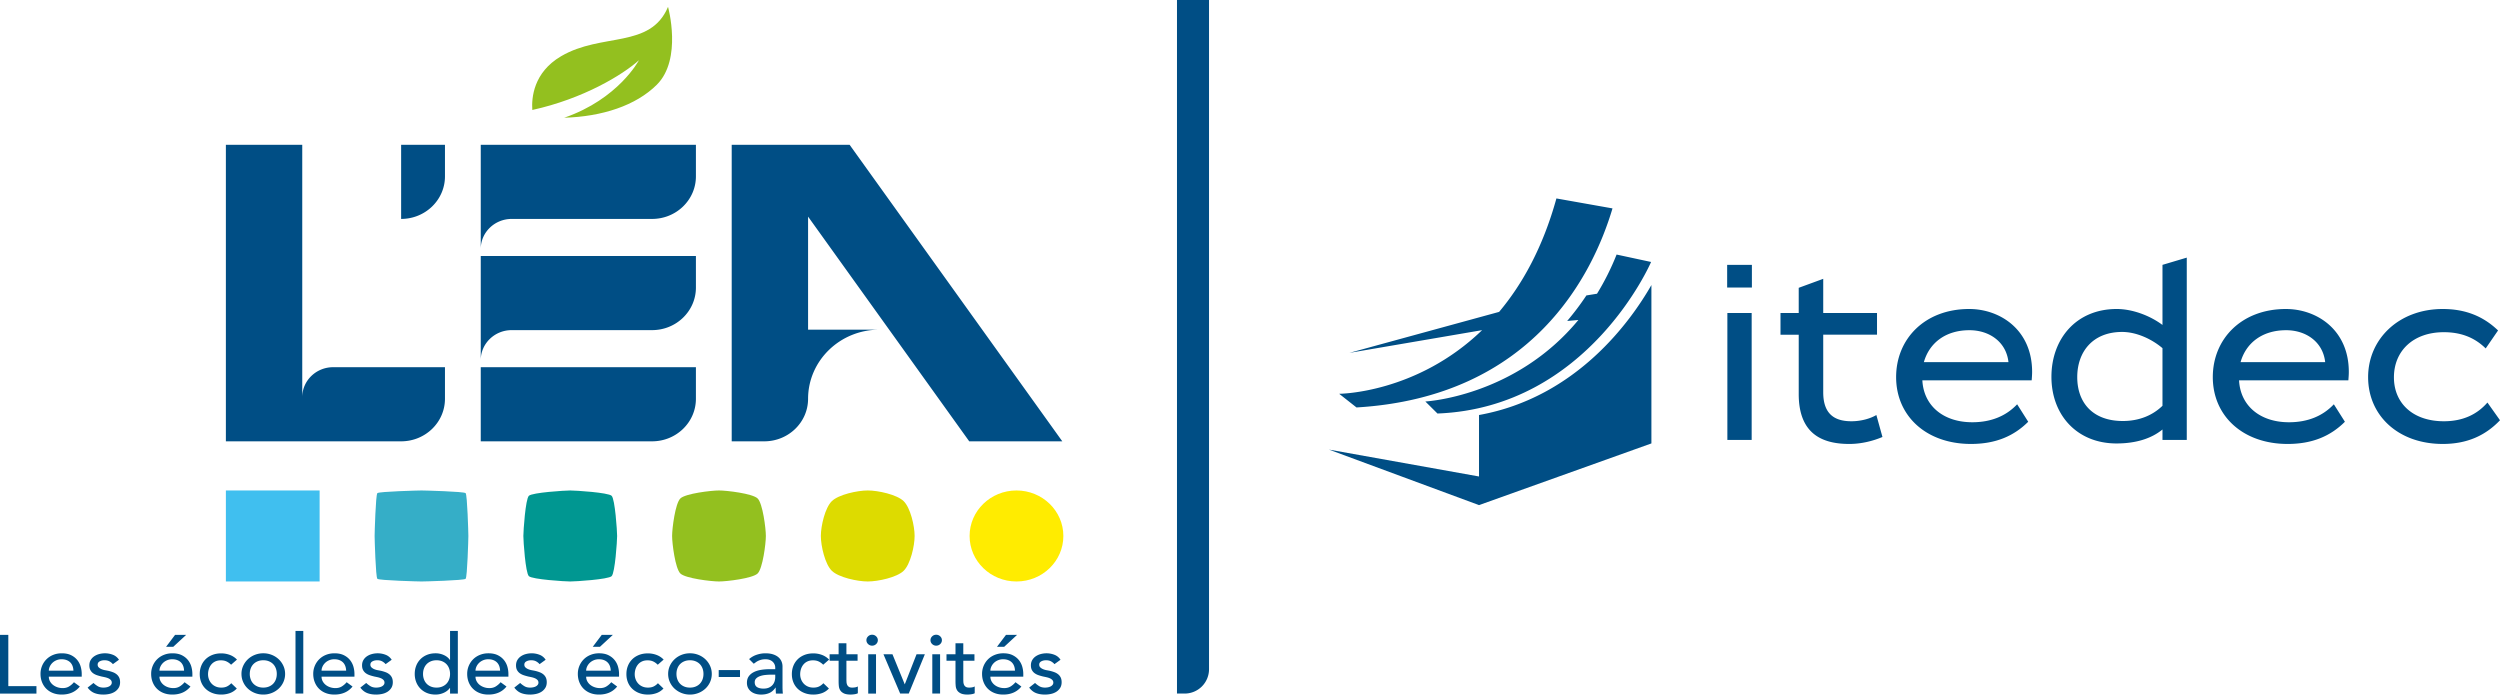 <svg xmlns="http://www.w3.org/2000/svg" viewBox="0 0 863.841 240"><path d="M367.428 185.198c0-8.682-7.252-15.725-16.198-15.725-4.47 0-8.522 1.76-11.454 4.609-2.932 2.845-4.744 6.775-4.744 11.116 0 4.345 1.812 8.272 4.744 11.117 2.932 2.848 6.984 4.605 11.454 4.605 8.946 0 16.198-7.037 16.198-15.722" fill="#ffec00"/><path d="M287.433 173.16c2.345-2.275 8.821-3.687 12.4-3.687s10.06 1.412 12.404 3.687c2.344 2.275 3.795 8.563 3.795 12.038 0 3.472-1.45 9.764-3.795 12.039-2.344 2.278-8.824 3.683-12.404 3.683s-10.055-1.405-12.4-3.683c-2.347-2.275-3.798-8.567-3.798-12.039 0-3.475 1.45-9.763 3.798-12.038" fill="#dddb00"/><path d="M193.857 19.442c-9.565 5.624-10.215 14.424-9.923 18.556 17.642-3.878 31.238-12.153 36.842-17.186 0 0-7.03 13.398-25.826 19.871 13.137-.393 24.765-4.198 32.006-11.405 8.884-8.845 3.872-26.908 3.872-26.908-6.09 14.56-22.929 8.814-36.97 17.072zm67.932 152.796c-1.76-1.707-10.668-2.765-13.35-2.765-2.685 0-11.592 1.058-13.352 2.765-1.76 1.708-2.85 10.355-2.85 12.96 0 2.606 1.09 11.253 2.85 12.96 1.76 1.708 10.667 2.762 13.353 2.762 2.681 0 11.59-1.054 13.35-2.761 1.756-1.708 2.844-10.355 2.844-12.96 0-2.606-1.088-11.253-2.845-12.96z" fill="#93c01f"/><path d="M182.74 171.318c1.172-1.138 12.511-1.844 14.303-1.844 1.788 0 13.123.706 14.299 1.844 1.172 1.137 1.896 12.146 1.896 13.881s-.724 12.741-1.896 13.882c-1.176 1.138-12.511 1.84-14.3 1.84-1.79 0-13.13-.702-14.302-1.84-1.172-1.14-1.899-12.146-1.899-13.882s.727-12.744 1.9-13.881" fill="#009791"/><path d="M130.396 170.395c.585-.566 14.352-.921 15.25-.921.89 0 14.657.355 15.244.921.585.57.95 13.934.95 14.804 0 .866-.365 14.233-.95 14.8-.587.57-14.354.922-15.245.922-.897 0-14.664-.352-15.249-.922-.587-.567-.95-13.934-.95-14.8 0-.87.363-14.233.95-14.804" fill="#35aec7"/><path fill="#40bfef" d="M110.443 200.92H78.05V169.475h32.393v15.725z"/><path d="M596.796 99.362h8.548v-7.84h-8.548v7.84zm83.64 7.408c-15.368 0-25.255 10.344-25.255 23.54 0 13.436 10.413 23.09 25.853 23.09 8.47 0 14.763-2.667 19.787-7.668l-3.824-6.036c-3.822 4.05-8.993 6.207-15.512 6.207-9.972 0-16.79-5.687-17.24-14.481h37.776c.074-1.036.15-1.982.15-2.93 0-14.562-11.097-21.722-21.735-21.722zm-15.667 18.36c1.877-6.634 7.495-11.032 15.74-11.032 6.893 0 12.74 4.052 13.488 11.032H664.77zm82.446-12.845c-4.12-3.097-10.193-5.515-15.815-5.515-14.015 0-22.555 10.344-22.555 23.443 0 13.192 8.839 23.019 22.485 23.019 6.593 0 11.986-1.634 15.885-4.827v3.615h8.393V89.017l-8.393 2.501v20.767zm0 27.93c-3.295 3.19-7.864 5.257-13.715 5.257-10.343 0-15.736-6.297-15.736-15.162 0-8.715 5.317-15.61 15.51-15.61 5.1 0 10.421 2.592 13.94 5.603v19.913zm-107.482 5.344c-5.467 0-9.741-2.155-9.741-10v-19.908h18.586v-7.494h-18.586V96.345l-8.47 3.104v8.708h-6.295v7.494h6.296v20.51c0 13.626 7.941 17.239 17.464 17.239 4.195 0 8.242-1.036 11.467-2.41l-2.103-7.586c-2.019 1.205-5.24 2.155-8.618 2.155zm-42.864 6.462h8.397v-43.865h-8.397v43.865zm193-45.251c-15.369 0-25.265 10.344-25.265 23.54 0 13.436 10.42 23.09 25.857 23.09 8.474 0 14.77-2.667 19.79-7.668l-3.822-6.036c-3.827 4.05-8.995 6.207-15.516 6.207-9.964 0-16.786-5.687-17.238-14.481h37.772c.078-1.036.152-1.982.152-2.93 0-14.562-11.09-21.722-21.73-21.722zm-15.668 18.36c1.872-6.634 7.49-11.032 15.739-11.032 6.894 0 12.739 4.052 13.493 11.032h-29.232zm85.296 13.962c-3.525 4.057-8.397 6.466-15.066 6.466-10.643 0-17.24-6.203-17.24-15.172 0-9.132 6.67-15.6 17.24-15.6 6.296 0 10.869 2.072 14.466 5.607l4.272-6.209c-5.024-4.825-11.166-7.414-19.112-7.414-15.142 0-25.784 10.344-25.784 23.54 0 13.353 10.493 23.09 25.784 23.09 8.466 0 14.766-2.93 19.784-8.189l-4.344-6.119zM548.16 102.083a92.723 92.723 0 0 1-6.644 8.821l3.87-.34c-21.905 26.547-52.876 28.165-52.876 28.165l4.187 4.157c52.241-2.036 73.813-52.366 73.813-52.366l-11.915-2.563a87.593 87.593 0 0 1-6.769 13.535l-3.666.591zm-79.44 38.707c61.108-3.633 81.783-46.342 88.456-68.78l-19.378-3.439c-4.7 16.985-11.806 29.687-19.8 39.199l-51.734 14.16 45.86-7.852c-22.726 21.927-49.395 21.989-49.395 21.989l5.992 4.723zm42.332 2.613v21.24l-51.86-9.293 51.86 19.184 59.569-21.317V98.495c-7.019 12.277-25.805 38.83-59.569 44.908zm-438.04 86.212c.368-.448.824-.8 1.373-1.057.55-.258 1.193-.39 1.93-.39.76 0 1.41.132 1.96.39.549.257 1.074.633 1.571 1.13l2.035-1.773a6.593 6.593 0 0 0-2.47-1.621 8.474 8.474 0 0 0-2.973-.53c-1.12 0-2.13.178-3.04.53-.905.354-1.684.845-2.331 1.474a6.587 6.587 0 0 0-1.513 2.265c-.358.876-.54 1.84-.54 2.89s.182 2.01.54 2.88c.362.866.87 1.61 1.527 2.233a6.945 6.945 0 0 0 2.348 1.444c.908.344 1.91.518 3.009.518a8.889 8.889 0 0 0 2.946-.487 6.091 6.091 0 0 0 2.438-1.603l-1.917-1.833a4.93 4.93 0 0 1-1.495 1.13c-.54.257-1.186.386-1.945.386-.699 0-1.325-.118-1.885-.358a4.253 4.253 0 0 1-1.436-.988 4.45 4.45 0 0 1-.926-1.475 4.87 4.87 0 0 1-.33-1.788c0-.63.094-1.238.285-1.819.188-.58.47-1.099.838-1.548zm29.092 10.037h2.692v-21.645h-2.692v21.645zm18.789-11.638c-.56-.679-1.273-1.228-2.14-1.65-.869-.416-1.93-.625-3.185-.625-1.058 0-2.035.18-2.933.543a6.955 6.955 0 0 0-2.32 1.502 7.088 7.088 0 0 0-2.08 5.082c0 1.012.17 1.955.512 2.82.337.87.82 1.625 1.45 2.265a6.626 6.626 0 0 0 2.303 1.503c.908.362 1.92.542 3.036.542 2.693 0 4.786-.925 6.282-2.775l-2.035-1.49a6.952 6.952 0 0 1-1.704 1.476c-.62.372-1.346.556-2.184.556-.616 0-1.218-.094-1.795-.285s-1.085-.459-1.524-.803a4.072 4.072 0 0 1-1.064-1.246 3.3 3.3 0 0 1-.403-1.617h11.367v-.915c0-.88-.126-1.742-.373-2.595a6.444 6.444 0 0 0-1.21-2.288zm-9.784 3.735c0-.459.104-.918.313-1.387a4.32 4.32 0 0 1 .883-1.274c.38-.382.842-.692 1.391-.932a4.472 4.472 0 0 1 1.812-.358c.675 0 1.27.101 1.778.303.508.198.932.476 1.273.827.337.355.591.77.762 1.25.17.476.264 1.001.285 1.571h-8.497zm-14.779-3.923a7.52 7.52 0 0 0-2.393-1.53 7.808 7.808 0 0 0-2.96-.56 7.812 7.812 0 0 0-2.963.56 7.518 7.518 0 0 0-2.393 1.53 7.257 7.257 0 0 0-1.6 2.265 6.642 6.642 0 0 0-.585 2.775c0 .992.195 1.924.585 2.794.389.869.921 1.62 1.6 2.26a7.605 7.605 0 0 0 2.393 1.517c.918.372 1.906.56 2.963.56a7.811 7.811 0 0 0 2.96-.56 7.607 7.607 0 0 0 2.393-1.517 6.957 6.957 0 0 0 1.6-2.26 6.76 6.76 0 0 0 .584-2.794c0-.99-.194-1.916-.584-2.775a7.204 7.204 0 0 0-1.6-2.265zm-1.016 6.943a4.24 4.24 0 0 1-.928 1.492c-.4.41-.887.734-1.465.974-.58.237-1.227.355-1.944.355-.72 0-1.367-.118-1.948-.355a4.337 4.337 0 0 1-1.464-.974c-.4-.41-.71-.908-.929-1.492a5.343 5.343 0 0 1-.327-1.903c0-.688.108-1.321.327-1.902a4.266 4.266 0 0 1 .929-1.492c.4-.407.887-.734 1.464-.97.581-.24 1.228-.359 1.948-.359.717 0 1.364.118 1.944.358a4.327 4.327 0 0 1 1.465.97c.4.414.71.908.928 1.493.22.58.327 1.214.327 1.902 0 .69-.107 1.322-.327 1.903zm81.501-120.699h48.504c8.366 0 15.145-6.584 15.145-14.702V88.456h-74.345v36c0-5.735 4.79-10.386 10.696-10.386zM64.889 228.014c-.56-.679-1.273-1.228-2.14-1.65-.869-.416-1.93-.625-3.185-.625-1.058 0-2.035.18-2.932.543a6.955 6.955 0 0 0-2.32 1.502 7.074 7.074 0 0 0-1.527 2.261 7.147 7.147 0 0 0-.553 2.82c0 1.013.17 1.956.51 2.822.338.87.822 1.624 1.451 2.264a6.626 6.626 0 0 0 2.303 1.503c.908.362 1.92.542 3.036.542 2.693 0 4.787-.925 6.282-2.775l-2.035-1.49a6.955 6.955 0 0 1-1.704 1.476c-.619.372-1.346.556-2.184.556-.616 0-1.218-.094-1.795-.285s-1.085-.459-1.524-.803a4.074 4.074 0 0 1-1.064-1.246 3.3 3.3 0 0 1-.403-1.617h11.367v-.915c0-.88-.126-1.742-.372-2.595a6.447 6.447 0 0 0-1.21-2.288zm-9.784 3.735c0-.459.104-.918.313-1.387a4.32 4.32 0 0 1 .883-1.274c.38-.382.842-.692 1.392-.932a4.471 4.471 0 0 1 1.812-.358c.674 0 1.27.101 1.777.303.508.198.932.476 1.273.827.338.355.591.77.762 1.25.17.476.264 1.001.285 1.571h-8.497zm98.648-170.805V50.032l-15.148-.003v25.617c8.365 0 15.148-6.584 15.148-14.702zm53.543 162.56l4.455-4.122h-3.83l-3.109 4.122h2.484zm-72.75 9.507a4.548 4.548 0 0 0-1.315-.745 12.768 12.768 0 0 0-1.631-.486c-.3-.06-.657-.126-1.078-.202a5.874 5.874 0 0 1-1.183-.345 3.253 3.253 0 0 1-.956-.598c-.268-.25-.404-.574-.404-.977 0-.494.237-.873.703-1.13.47-.258 1.022-.387 1.662-.387.679 0 1.253.129 1.719.386.47.258.862.578 1.182.96l2.094-1.516a4.31 4.31 0 0 0-2.094-1.719 7.46 7.46 0 0 0-2.751-.514c-.657 0-1.311.083-1.962.257a5.602 5.602 0 0 0-1.732.772 4 4 0 0 0-1.228 1.305c-.31.525-.466 1.14-.466 1.847 0 .647.122 1.193.362 1.63.24.44.556.801.956 1.09.4.285.86.514 1.378.685.518.174 1.064.327 1.645.459.3.06.643.129 1.033.216.386.087.755.198 1.106.344.348.143.647.337.898.588.247.247.372.56.372.943 0 .285-.084.539-.254.758-.17.222-.39.4-.658.546a3.282 3.282 0 0 1-.928.313c-.348.07-.693.1-1.03.1-.779 0-1.436-.16-1.976-.486a8.322 8.322 0 0 1-1.467-1.117l-2.035 1.604c.699.918 1.492 1.547 2.379 1.888.89.345 1.92.519 3.1.519.695 0 1.387-.08 2.076-.23a5.67 5.67 0 0 0 1.84-.744 4.23 4.23 0 0 0 1.318-1.332c.337-.543.508-1.197.508-1.962 0-.63-.105-1.165-.313-1.604a3.266 3.266 0 0 0-.87-1.116zm42.268-157.364h48.504c8.366 0 15.145-6.584 15.145-14.705V50.03h-74.345v36c0-5.736 4.79-10.383 10.696-10.383zm63.649 62.144v-10.91h-74.345v25.613h59.2c8.366 0 15.145-6.58 15.145-14.703zm-176.144 81.59h-3.83l-3.11 4.121h2.484l4.456-4.121zm-37.663 8.633c-.56-.679-1.273-1.228-2.139-1.65-.87-.416-1.93-.625-3.186-.625-1.057 0-2.035.18-2.932.543a6.955 6.955 0 0 0-2.32 1.502 7.088 7.088 0 0 0-2.08 5.082c0 1.012.17 1.955.511 2.82.338.87.821 1.625 1.45 2.265a6.626 6.626 0 0 0 2.303 1.503c.908.362 1.92.542 3.037.542 2.692 0 4.786-.925 6.282-2.775l-2.035-1.49a6.955 6.955 0 0 1-1.705 1.476c-.619.372-1.346.556-2.184.556-.616 0-1.217-.094-1.795-.285s-1.085-.459-1.523-.803a4.075 4.075 0 0 1-1.065-1.246 3.302 3.302 0 0 1-.403-1.617h11.367v-.915c0-.88-.125-1.742-.372-2.595a6.444 6.444 0 0 0-1.21-2.288zm-9.784 3.735c0-.459.104-.918.313-1.387.212-.467.504-.894.883-1.274.38-.382.842-.692 1.392-.932a4.472 4.472 0 0 1 1.812-.358c.675 0 1.27.101 1.777.303.508.198.933.476 1.274.827.337.355.59.77.761 1.25.17.476.265 1.001.285 1.571h-8.497zm23.439 1.262a4.548 4.548 0 0 0-1.315-.745 12.769 12.769 0 0 0-1.631-.486c-.3-.06-.658-.126-1.078-.202a5.777 5.777 0 0 1-1.18-.345 3.228 3.228 0 0 1-.96-.598c-.267-.25-.403-.574-.403-.977 0-.494.237-.873.703-1.13.47-.258 1.022-.387 1.662-.387.678 0 1.252.129 1.718.386.47.258.863.578 1.183.96l2.094-1.516a4.31 4.31 0 0 0-2.094-1.719 7.46 7.46 0 0 0-2.751-.514c-.658 0-1.311.083-1.962.257a5.602 5.602 0 0 0-1.732.772c-.511.345-.918.78-1.228 1.305s-.466 1.14-.466 1.847c0 .647.122 1.193.362 1.63.24.44.556.801.956 1.09.4.285.86.514 1.378.685.518.174 1.064.327 1.645.459.299.06.643.129 1.033.216.386.087.755.198 1.106.344.348.143.647.337.897.588.247.247.372.56.372.943a1.2 1.2 0 0 1-.253.758c-.17.222-.39.4-.658.546a3.282 3.282 0 0 1-.929.313c-.347.07-.692.1-1.03.1-.778 0-1.436-.16-1.975-.486a8.322 8.322 0 0 1-1.468-1.117l-2.034 1.604c.699.918 1.492 1.547 2.379 1.888.89.345 1.92.519 3.099.519.696 0 1.388-.08 2.076-.23a5.67 5.67 0 0 0 1.84-.744 4.23 4.23 0 0 0 1.319-1.332c.337-.543.508-1.197.508-1.962 0-.63-.105-1.165-.313-1.604a3.268 3.268 0 0 0-.87-1.116zM2.873 219.379H0v20.275h12.595v-2.577H2.873v-17.698zm274.74 10.238c.368-.45.824-.8 1.373-1.058.55-.257 1.193-.39 1.93-.39.76 0 1.413.133 1.96.39.549.258 1.074.633 1.571 1.13l2.035-1.773a6.594 6.594 0 0 0-2.47-1.621 8.475 8.475 0 0 0-2.973-.529c-1.12 0-2.133.177-3.04.529-.905.355-1.684.845-2.33 1.475a6.592 6.592 0 0 0-1.514 2.264c-.358.876-.539 1.84-.539 2.89s.18 2.011.54 2.88c.36.866.869 1.61 1.526 2.233a6.942 6.942 0 0 0 2.348 1.444c.908.344 1.91.518 3.009.518a8.888 8.888 0 0 0 2.946-.487 6.09 6.09 0 0 0 2.438-1.603l-1.916-1.833c-.46.497-.957.873-1.496 1.13-.54.258-1.186.386-1.945.386-.699 0-1.325-.118-1.885-.358a4.255 4.255 0 0 1-1.436-.988 4.51 4.51 0 0 1-.925-1.475 4.87 4.87 0 0 1-.33-1.787c0-.63.093-1.239.284-1.82.188-.58.47-1.099.838-1.547zm74.385-1.602c-.56-.678-1.273-1.228-2.14-1.649-.869-.417-1.93-.63-3.185-.63a7.77 7.77 0 0 0-2.932.547c-.898.361-1.673.862-2.32 1.502s-1.155 1.395-1.527 2.261a7.148 7.148 0 0 0-.553 2.821c0 1.012.17 1.955.511 2.821.337.87.82 1.624 1.45 2.264a6.626 6.626 0 0 0 2.303 1.503c.908.362 1.92.543 3.037.543 2.692 0 4.786-.926 6.281-2.776l-2.035-1.492a6.9 6.9 0 0 1-1.704 1.478c-.619.372-1.346.557-2.184.557-.616 0-1.218-.094-1.795-.286s-1.085-.459-1.524-.803a4.077 4.077 0 0 1-1.064-1.245 3.303 3.303 0 0 1-.403-1.618h11.367v-.915c0-.88-.126-1.742-.373-2.594a6.443 6.443 0 0 0-1.21-2.29zm-9.784 3.735c0-.458.104-.921.313-1.387.212-.466.504-.894.883-1.273.38-.383.842-.692 1.391-.932a4.47 4.47 0 0 1 1.813-.359c.674 0 1.27.101 1.777.303.508.198.932.476 1.273.828.337.355.591.768.762 1.248.17.477.264 1.002.285 1.572h-8.497zm-7.327 5.841c-.521 0-.914-.09-1.182-.271a1.643 1.643 0 0 1-.602-.713 2.92 2.92 0 0 1-.223-1.005c-.02-.373-.027-.748-.027-1.13v-6.157h3.857v-2.233h-3.857v-3.81h-2.696v3.81h-3.11v2.233h3.11v7.075c0 .553.024 1.102.076 1.645.05.542.21 1.036.48 1.475.268.438.686.796 1.256 1.074.567.275 1.37.414 2.407.414a9.92 9.92 0 0 0 1.183-.1c.508-.067.921-.185 1.241-.359v-2.348a2.958 2.958 0 0 1-.928.317c-.341.055-.668.083-.985.083zm-11.401-18.266c-.536 0-1.002.184-1.392.557-.386.372-.58.817-.58 1.332 0 .515.194.96.58 1.332.39.372.856.557 1.392.557.539 0 1.005-.185 1.39-.557.39-.372.585-.817.585-1.332 0-.515-.195-.96-.584-1.332a1.936 1.936 0 0 0-1.391-.557zm-1.343 20.327h2.692V226.08h-2.692v13.572zm-9.515-3.174l-4.247-10.397h-3.113l5.774 13.572h2.964l5.561-13.572h-2.87l-4.069 10.397zM153.751 137.79V126.88h-38.616c-5.906 0-10.696 4.65-10.696 10.383V50.028H78.05v102.466h60.557c8.365 0 15.145-6.58 15.145-14.703zm197.677 81.59h-3.83l-3.11 4.123h2.484l4.456-4.122zm55.263 20.271h2.655a8.417 8.417 0 0 0 8.417-8.417V0H406.69v239.652zm-105.343-20.327c-.536 0-1.002.184-1.388.557-.39.372-.584.817-.584 1.332 0 .515.194.96.584 1.332.386.372.852.557 1.388.557.539 0 1.005-.185 1.391-.557.39-.372.584-.817.584-1.332 0-.515-.194-.96-.584-1.332a1.935 1.935 0 0 0-1.391-.557zm64.304 13.687a4.544 4.544 0 0 0-1.315-.744 12.795 12.795 0 0 0-1.63-.487c-.3-.06-.658-.125-1.08-.202a5.788 5.788 0 0 1-1.178-.344 3.231 3.231 0 0 1-.96-.599c-.268-.25-.404-.574-.404-.977 0-.494.237-.873.703-1.13.47-.258 1.023-.387 1.663-.387.678 0 1.252.13 1.718.387.47.257.862.577 1.182.96l2.094-1.517a4.309 4.309 0 0 0-2.094-1.718 7.46 7.46 0 0 0-2.751-.515c-.657 0-1.311.083-1.962.257a5.598 5.598 0 0 0-1.732.773 4 4 0 0 0-1.228 1.304c-.31.525-.466 1.14-.466 1.847 0 .647.122 1.193.362 1.631.24.439.556.804.957 1.089s.859.515 1.377.685c.518.174 1.064.327 1.645.46.3.058.644.128 1.033.215.386.087.755.198 1.106.344.348.143.647.338.898.585.247.25.372.563.372.946a1.2 1.2 0 0 1-.254.758c-.17.222-.39.4-.657.546a3.288 3.288 0 0 1-.93.313c-.347.07-.691.1-1.029.1-.779 0-1.436-.159-1.975-.486a8.332 8.332 0 0 1-1.468-1.117l-2.032 1.604c.696.918 1.49 1.548 2.376 1.889.89.344 1.92.518 3.1.518.695 0 1.387-.08 2.076-.23.688-.153 1.3-.4 1.84-.744.539-.344.977-.79 1.318-1.332.337-.543.508-1.197.508-1.962 0-.63-.105-1.165-.313-1.603a3.268 3.268 0 0 0-.87-1.117zM252.83 50.028v102.466h11.27c8.351-.014 15.12-6.588 15.12-14.703.024-13.19 11.04-23.878 24.636-23.878H279.22V74.85l55.687 77.645h32.156L293.571 50.028h-40.74zm-65.086 182.984c-.369-.306-.807-.553-1.315-.744s-1.054-.355-1.631-.487c-.3-.06-.658-.125-1.079-.202a5.785 5.785 0 0 1-1.179-.344 3.232 3.232 0 0 1-.96-.599c-.268-.25-.403-.574-.403-.977 0-.494.236-.873.702-1.13.47-.258 1.023-.387 1.663-.387.678 0 1.252.13 1.718.387.47.257.863.577 1.183.96l2.094-1.517a4.309 4.309 0 0 0-2.094-1.718 7.459 7.459 0 0 0-2.752-.515c-.657 0-1.31.083-1.961.257a5.598 5.598 0 0 0-1.732.773 4 4 0 0 0-1.228 1.304c-.31.525-.463 1.14-.463 1.847 0 .647.118 1.193.358 1.631.24.439.557.804.957 1.089s.859.515 1.377.685c.519.174 1.065.327 1.646.46.299.058.643.128 1.03.215.389.087.757.198 1.109.344.347.143.647.338.897.585.247.25.372.563.372.946a1.2 1.2 0 0 1-.254.758c-.17.222-.39.4-.657.546-.271.143-.58.247-.929.313-.348.07-.692.1-1.03.1-.779 0-1.436-.159-1.975-.486a8.324 8.324 0 0 1-1.468-1.117l-2.031 1.604c.696.918 1.488 1.548 2.376 1.889.887.344 1.92.518 3.099.518.695 0 1.388-.08 2.076-.23.689-.153 1.3-.4 1.84-.744s.978-.79 1.318-1.332c.338-.543.508-1.197.508-1.962 0-.63-.104-1.165-.313-1.603a3.265 3.265 0 0 0-.87-1.117zm24.574-4.997c-.556-.678-1.27-1.228-2.135-1.649-.87-.417-1.93-.63-3.186-.63a7.757 7.757 0 0 0-2.933.547c-.897.361-1.673.862-2.32 1.502s-1.158 1.395-1.527 2.261a7.148 7.148 0 0 0-.553 2.821c0 1.012.17 1.955.508 2.821.341.87.824 1.624 1.454 2.264a6.626 6.626 0 0 0 2.303 1.503c.907.362 1.92.543 3.036.543 2.692 0 4.786-.926 6.282-2.776l-2.035-1.492a6.9 6.9 0 0 1-1.704 1.478c-.62.372-1.346.557-2.184.557-.62 0-1.218-.094-1.795-.286s-1.089-.459-1.527-.803a4.018 4.018 0 0 1-1.061-1.245 3.3 3.3 0 0 1-.404-1.618h11.367v-.915c0-.88-.125-1.742-.372-2.594a6.4 6.4 0 0 0-1.214-2.29zm-9.78 3.735c0-.458.104-.921.312-1.387.21-.466.505-.894.884-1.273.38-.383.842-.692 1.391-.932a4.452 4.452 0 0 1 1.809-.359c.678 0 1.273.101 1.78.303a3.5 3.5 0 0 1 1.27.828c.341.355.595.768.766 1.248.17.477.264 1.002.285 1.572h-8.498zm17.905-2.133c.37-.45.825-.8 1.374-1.058.55-.257 1.193-.39 1.93-.39.76 0 1.413.133 1.96.39.549.258 1.074.633 1.571 1.13l2.035-1.773a6.567 6.567 0 0 0-2.47-1.621 8.473 8.473 0 0 0-2.973-.529c-1.12 0-2.133.177-3.037.529-.908.355-1.687.845-2.334 1.475a6.542 6.542 0 0 0-1.513 2.264c-.358.876-.54 1.84-.54 2.89s.182 2.011.54 2.88c.358.866.87 1.61 1.527 2.233a6.943 6.943 0 0 0 2.348 1.444c.908.344 1.91.518 3.009.518a8.889 8.889 0 0 0 2.946-.487 6.09 6.09 0 0 0 2.438-1.603l-1.917-1.833a4.93 4.93 0 0 1-1.495 1.13c-.54.258-1.186.386-1.945.386-.699 0-1.325-.118-1.885-.358a4.255 4.255 0 0 1-1.436-.988 4.513 4.513 0 0 1-.926-1.475 4.874 4.874 0 0 1-.33-1.787c0-.63.094-1.239.285-1.82.188-.58.47-1.099.838-1.547zm-64.933-1.586h-.059c-.48-.706-1.169-1.267-2.066-1.677a6.816 6.816 0 0 0-2.87-.616c-1.099 0-2.09.181-2.977.543a6.75 6.75 0 0 0-2.275 1.506 6.57 6.57 0 0 0-1.45 2.261c-.341.87-.508 1.809-.508 2.82 0 1.013.167 1.949.508 2.808a6.632 6.632 0 0 0 3.725 3.78c.887.362 1.878.543 2.977.543a6.87 6.87 0 0 0 2.797-.602c.908-.4 1.617-.963 2.14-1.69h.058v1.948h2.692v-21.649h-2.692v10.025zm-.33 6.74a4.268 4.268 0 0 1-.925 1.49c-.4.413-.89.737-1.468.973-.578.24-1.228.358-1.945.358-.716 0-1.367-.118-1.944-.358a4.204 4.204 0 0 1-1.464-.974c-.4-.41-.71-.904-.929-1.489a5.36 5.36 0 0 1-.33-1.902c0-.689.11-1.322.33-1.906.22-.581.529-1.079.929-1.489.396-.41.887-.734 1.464-.974.577-.236 1.228-.355 1.944-.355.717 0 1.367.119 1.945.355a4.35 4.35 0 0 1 1.468.974 4.3 4.3 0 0 1 .925 1.489 5.38 5.38 0 0 1 .33 1.906 5.36 5.36 0 0 1-.33 1.902zm18.906-6.756c-.557-.678-1.27-1.228-2.136-1.649-.87-.417-1.93-.63-3.186-.63-1.06 0-2.035.185-2.932.547-.897.361-1.673.862-2.32 1.502s-1.158 1.395-1.527 2.261a7.148 7.148 0 0 0-.553 2.821c0 1.012.17 1.955.508 2.821.34.87.824 1.624 1.454 2.264a6.626 6.626 0 0 0 2.302 1.503c.908.362 1.92.543 3.037.543 2.692 0 4.786-.926 6.282-2.776l-2.035-1.492a6.9 6.9 0 0 1-1.705 1.478c-.619.372-1.346.557-2.184.557-.619 0-1.217-.094-1.795-.286s-1.088-.459-1.527-.803a4.019 4.019 0 0 1-1.06-1.245 3.303 3.303 0 0 1-.404-1.618h11.367v-.915c0-.88-.125-1.742-.372-2.594a6.4 6.4 0 0 0-1.214-2.29zm-9.78 3.735c0-.458.103-.921.312-1.387.209-.466.504-.894.884-1.273.379-.383.841-.692 1.39-.932a4.452 4.452 0 0 1 1.81-.359c.678 0 1.273.101 1.78.303.508.198.933.476 1.27.828.34.355.595.768.765 1.248a5.22 5.22 0 0 1 .285 1.572h-8.497zm84.035 2.177h7.36v-2.407h-7.36v2.407zm46.16 3.664c-.521 0-.914-.09-1.182-.271a1.643 1.643 0 0 1-.602-.713 2.92 2.92 0 0 1-.222-1.005c-.021-.373-.028-.748-.028-1.13v-6.157h3.857v-2.233h-3.857v-3.81h-2.696v3.81h-3.11v2.233h3.11v7.075c0 .553.024 1.102.077 1.645.048.542.208 1.036.48 1.475.268.438.685.796 1.255 1.074.567.275 1.37.414 2.407.414.279 0 .675-.035 1.183-.1.508-.067.922-.185 1.242-.359v-2.348a2.96 2.96 0 0 1-.929.317c-.34.055-.668.083-.984.083zm-24.114-.398v-6.929c0-.594-.115-1.161-.344-1.704a3.978 3.978 0 0 0-1.061-1.447c-.48-.42-1.092-.755-1.84-1.002-.748-.25-1.642-.372-2.678-.372-.999 0-1.993.167-2.992.5a7.567 7.567 0 0 0-2.633 1.504l1.614 1.603.748-.543c.26-.19.55-.358.87-.504.32-.143.67-.26 1.06-.358.39-.094.842-.143 1.364-.143.577 0 1.075.084 1.496.244.417.163.765.382 1.043.66.282.275.49.588.63.93.139.344.208.688.208 1.032v.57H265.9c-1.078 0-2.09.084-3.036.244-.95.164-1.778.432-2.484.804-.71.372-1.266.855-1.676 1.447-.407.59-.612 1.325-.612 2.205 0 .668.128 1.252.39 1.76.256.504.611.929 1.06 1.273.449.344.97.602 1.569.776.601.17 1.228.257 1.885.257 1.078 0 2.024-.184 2.845-.546.817-.362 1.524-.984 2.122-1.861h.062c0 .689.028 1.374.087 2.063h2.393c-.038-.362-.07-.745-.09-1.145a30.51 30.51 0 0 1-.028-1.318zm-2.515-3.207c0 .456-.07.922-.208 1.388-.14.47-.37.894-.69 1.276-.316.38-.736.689-1.255.929-.518.237-1.147.358-1.885.358-.936 0-1.68-.173-2.23-.514-.546-.345-.82-.908-.82-1.69 0-.537.174-.975.521-1.32.352-.344.8-.608 1.347-.8a7.919 7.919 0 0 1 1.826-.385c.667-.07 1.321-.101 1.958-.101h1.436v.859zm32.133 5.666h2.692V226.08h-2.692v13.572zm-56.243-11.824a7.46 7.46 0 0 0-2.393-1.53 7.817 7.817 0 0 0-2.964-.56 7.798 7.798 0 0 0-2.96.56 7.461 7.461 0 0 0-2.393 1.53 7.26 7.26 0 0 0-1.6 2.265c-.39.859-.584 1.784-.584 2.775s.195 1.924.584 2.793c.39.87.922 1.621 1.6 2.261a7.8 7.8 0 0 0 5.353 2.077 7.816 7.816 0 0 0 2.964-.56 7.607 7.607 0 0 0 2.393-1.517 7.01 7.01 0 0 0 1.6-2.26c.39-.87.584-1.803.584-2.794s-.195-1.916-.584-2.775a7.257 7.257 0 0 0-1.6-2.265zm-1.016 6.943a4.292 4.292 0 0 1-.929 1.492c-.4.41-.887.734-1.467.974-.578.236-1.225.355-1.945.355-.716 0-1.363-.119-1.944-.355a4.334 4.334 0 0 1-1.464-.974c-.4-.41-.71-.908-.93-1.492-.218-.581-.326-1.214-.326-1.903s.108-1.322.327-1.903a4.238 4.238 0 0 1 .929-1.492c.4-.407.886-.734 1.464-.97.58-.24 1.228-.358 1.944-.358.72 0 1.367.118 1.945.358a4.31 4.31 0 0 1 1.467.97c.397.41.71.908.93 1.492.218.581.326 1.214.326 1.903s-.108 1.322-.327 1.903z" fill="#004e85"/></svg>